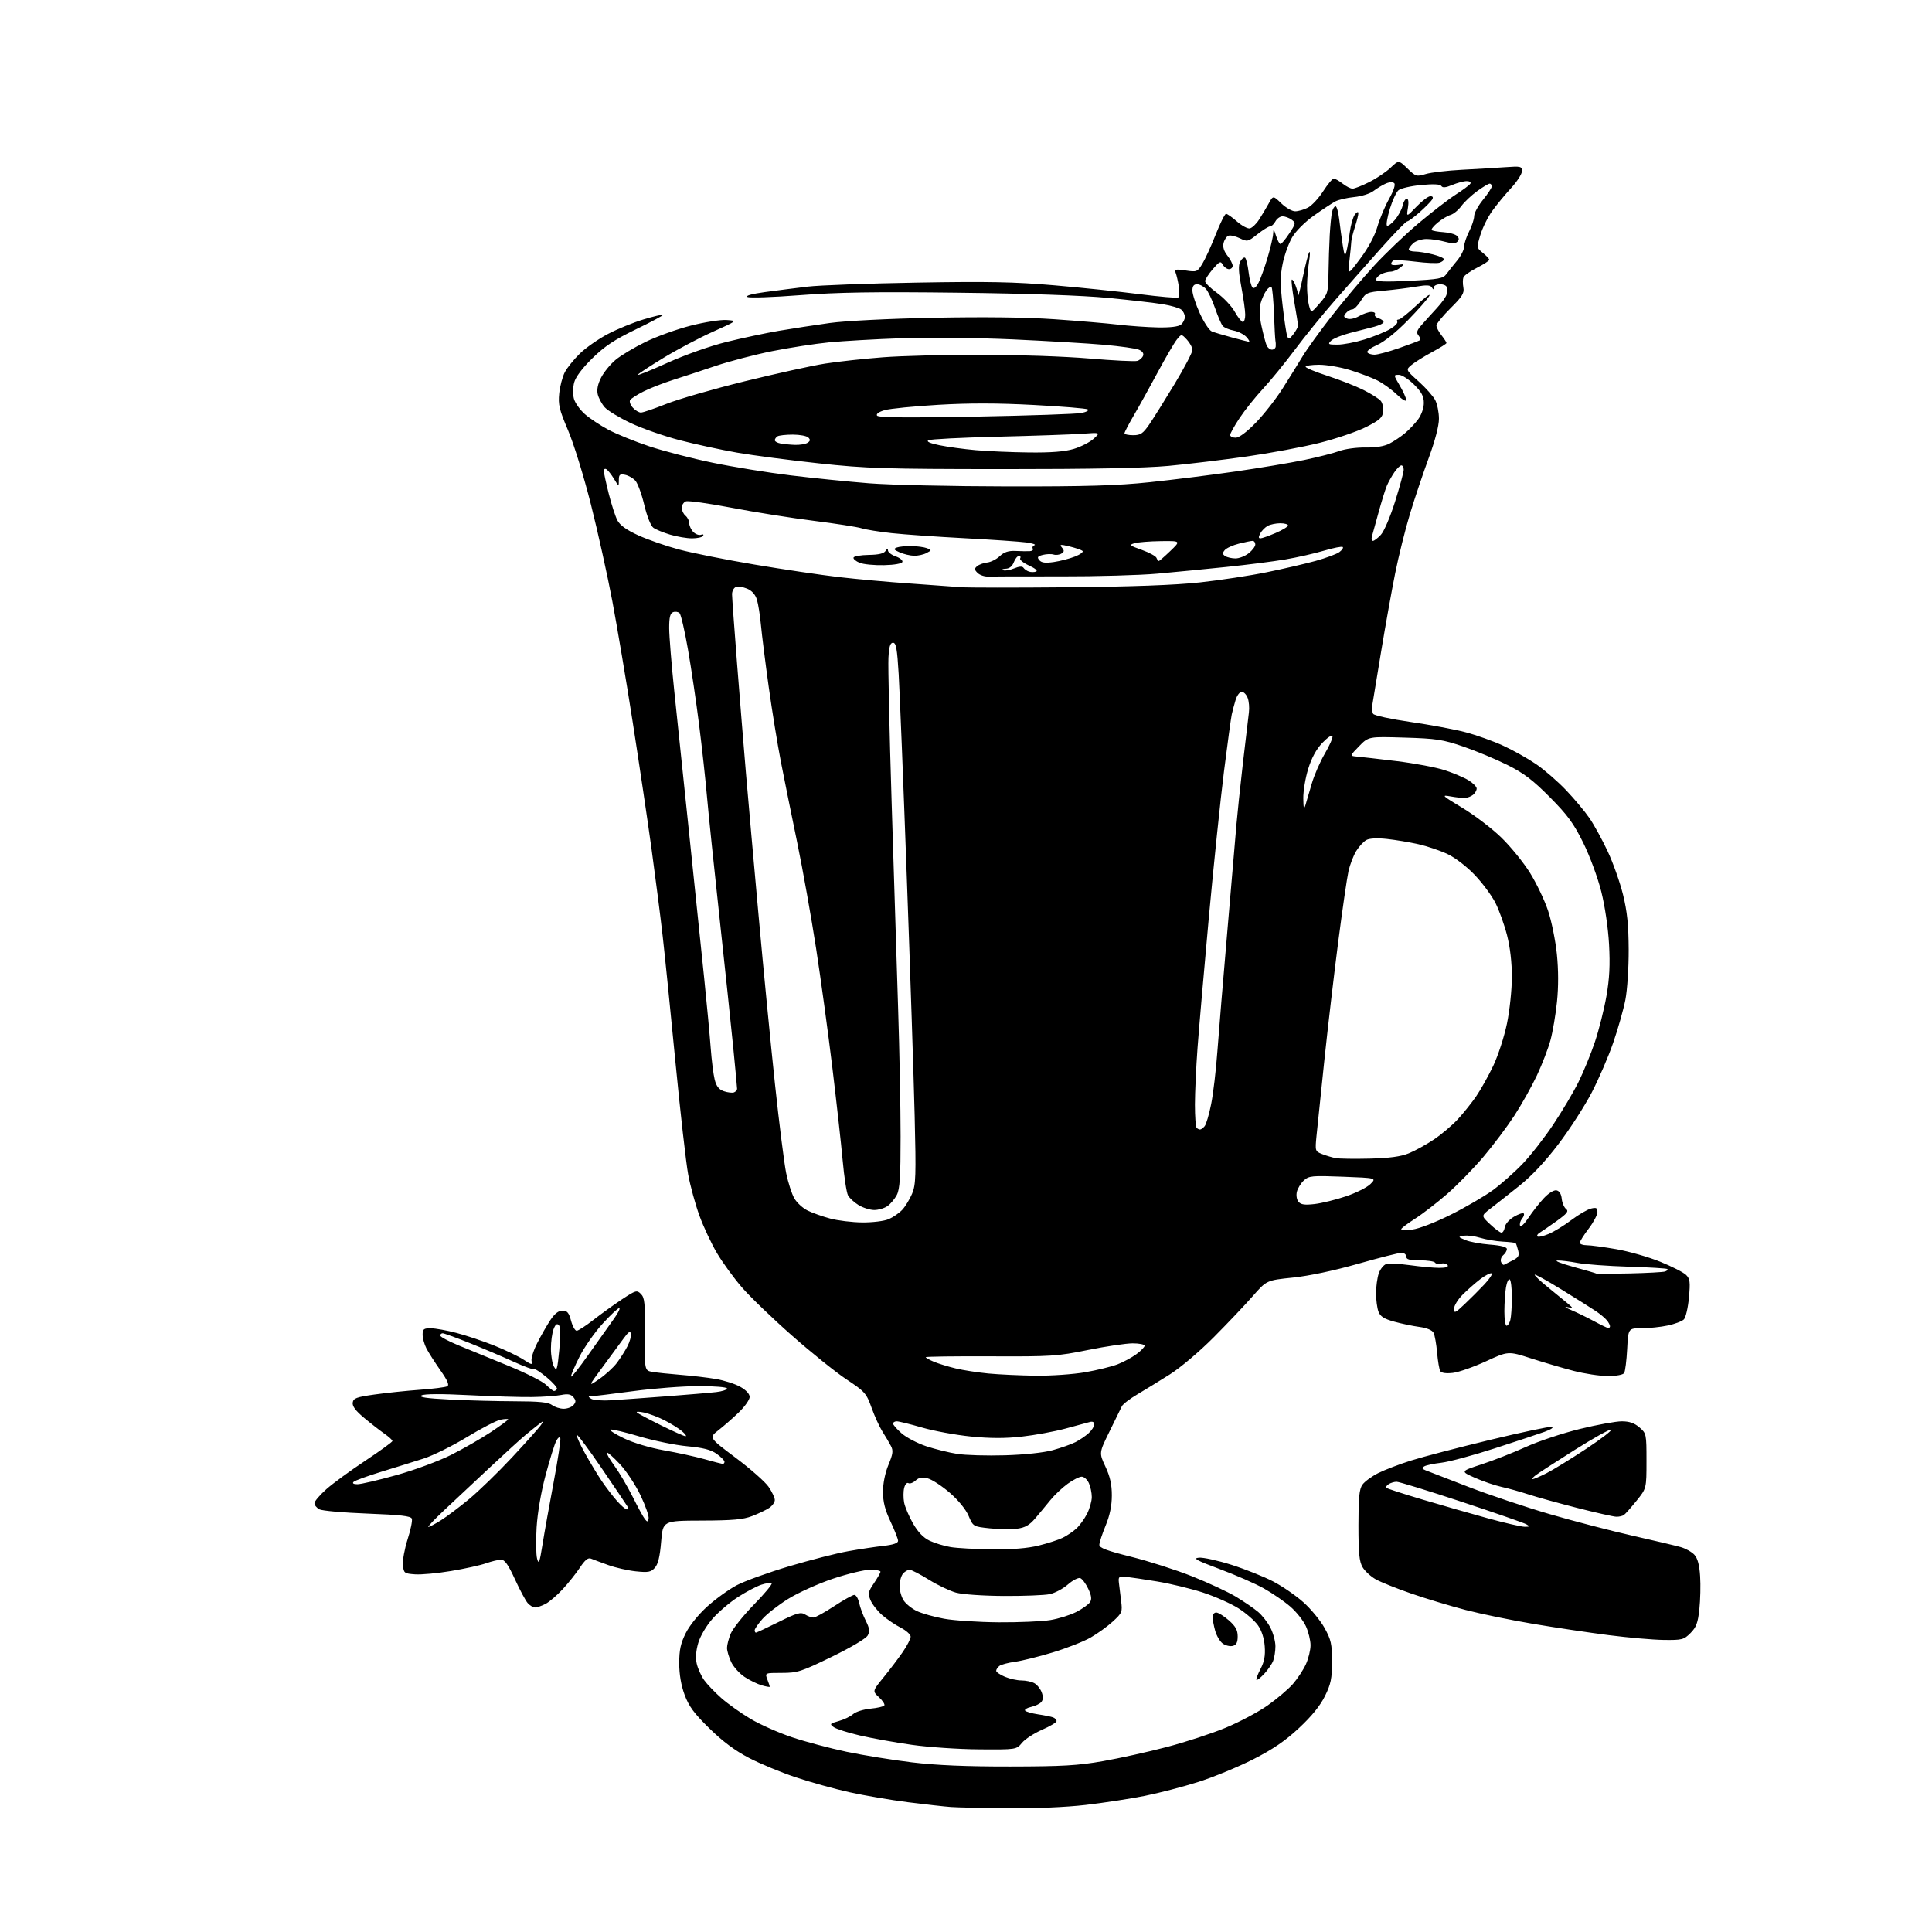<?xml version="1.0" encoding="UTF-8" standalone="no"?>
<svg 
  version="1.1" 
  xmlns="http://www.w3.org/2000/svg" 
  xmlns:xlink="http://www.w3.org/1999/xlink" 
  xmlns:svg="http://www.w3.org/2000/svg"
  xmlns:rdf="http://www.w3.org/1999/02/22-rdf-syntax-ns#"
  xmlns:cc="http://creativecommons.org/ns#"
  xmlns:dc="http://purl.org/dc/elements/1.1/"
  viewBox="0 0 768 768"
  width="768"
  height="768"
>
<style>svg {background-color: white; }</style>"
<path stroke="none" fill="black" fill-rule="evenodd" d="M400.51,718.83C390.60,718.73 380.48,718.50 378.00,718.32C375.52,718.14 367.88,717.29 361.00,716.42C354.12,715.55 343.62,713.75 337.65,712.43C331.68,711.10 322.06,708.43 316.28,706.49C310.49,704.56 302.14,701.10 297.73,698.80C292.20,695.92 287.32,692.28 281.99,687.06C275.89,681.08 273.83,678.29 272.14,673.71C270.74,669.92 270.00,665.60 270.00,661.16C270.00,655.89 270.57,653.25 272.59,649.20C274.09,646.18 277.66,641.76 281.13,638.62C284.40,635.66 289.65,631.87 292.79,630.19C295.93,628.52 305.35,625.11 313.72,622.61C322.09,620.12 332.66,617.41 337.22,616.61C341.77,615.80 348.09,614.85 351.25,614.50C355.07,614.07 357.00,613.41 357.00,612.52C357.00,611.78 355.65,608.33 354.00,604.84C351.81,600.20 351.00,597.03 351.00,593.02C351.00,589.67 351.84,585.50 353.17,582.30C354.97,577.96 355.14,576.66 354.15,574.78C353.50,573.52 351.99,570.97 350.80,569.10C349.61,567.23 347.66,562.95 346.46,559.60C344.40,553.85 343.83,553.20 336.50,548.34C332.23,545.51 322.43,537.63 314.74,530.84C307.04,524.05 298.12,515.45 294.91,511.73C291.70,508.01 287.25,501.91 285.04,498.18C282.82,494.44 279.68,487.75 278.06,483.31C276.44,478.88 274.41,471.48 273.56,466.87C272.71,462.27 270.42,442.07 268.48,422.00C266.54,401.93 264.26,379.43 263.41,372.00C262.57,364.57 260.58,349.05 259.00,337.50C257.41,325.95 254.03,303.23 251.50,287.00C248.97,270.77 245.33,249.18 243.42,239.00C241.50,228.82 237.68,211.53 234.91,200.56C232.13,189.52 228.07,176.36 225.82,171.08C222.31,162.82 221.84,160.86 222.30,156.39C222.59,153.55 223.59,149.77 224.51,147.99C225.43,146.21 228.13,142.86 230.51,140.54C232.90,138.22 237.92,134.72 241.67,132.76C245.43,130.79 251.79,128.19 255.80,126.98C259.82,125.77 263.28,124.95 263.50,125.17C263.72,125.38 258.92,127.96 252.83,130.90C244.22,135.06 240.38,137.61 235.47,142.42C231.46,146.35 228.82,149.87 228.24,152.05C227.74,153.95 227.69,156.85 228.14,158.50C228.58,160.15 230.54,162.90 232.49,164.62C234.43,166.33 238.65,169.13 241.86,170.84C245.07,172.55 252.37,175.51 258.09,177.42C263.82,179.32 275.16,182.26 283.30,183.94C291.44,185.63 305.39,187.89 314.30,188.97C323.21,190.05 337.25,191.47 345.50,192.12C353.75,192.77 378.50,193.33 400.50,193.36C431.67,193.41 444.14,193.04 457.00,191.69C466.07,190.74 481.38,188.83 491.00,187.44C500.62,186.05 512.94,183.99 518.36,182.87C523.78,181.75 530.08,180.15 532.36,179.31C534.64,178.46 539.33,177.83 542.80,177.89C546.87,177.96 550.23,177.42 552.30,176.36C554.06,175.46 556.85,173.59 558.50,172.21C560.15,170.84 562.51,168.34 563.75,166.66C565.05,164.90 566.00,162.17 566.00,160.19C566.00,157.54 565.12,155.88 562.12,152.88C559.98,150.75 557.26,149.00 556.08,149.00C553.92,149.00 553.92,149.01 556.46,153.34C557.86,155.72 559.00,158.29 559.00,159.04C559.00,159.80 557.33,158.80 555.25,156.81C553.19,154.83 549.70,152.32 547.50,151.22C545.30,150.12 540.42,148.27 536.64,147.11C532.87,145.95 527.36,145.00 524.39,145.00C521.43,145.00 519.00,145.36 519.00,145.79C519.00,146.23 522.94,147.86 527.75,149.42C532.56,150.98 539.00,153.51 542.06,155.05C545.12,156.58 548.19,158.52 548.88,159.36C549.58,160.19 550.00,162.14 549.82,163.68C549.55,166.02 548.41,167.04 543.00,169.77C539.42,171.57 531.15,174.39 524.61,176.03C518.06,177.68 505.01,180.12 495.61,181.46C486.20,182.80 472.20,184.48 464.50,185.20C455.06,186.08 433.56,186.49 398.50,186.48C351.48,186.45 344.49,186.23 325.50,184.19C313.95,182.95 299.32,181.03 293.00,179.93C286.68,178.83 276.42,176.60 270.20,174.99C263.99,173.37 255.22,170.31 250.70,168.17C246.19,166.04 241.55,163.21 240.38,161.90C239.22,160.58 237.97,158.26 237.61,156.75C237.18,154.91 237.62,152.70 238.95,150.10C240.05,147.95 242.64,144.77 244.72,143.04C246.80,141.30 252.16,138.09 256.63,135.91C261.10,133.73 269.20,130.82 274.63,129.44C280.06,128.05 286.44,127.05 288.82,127.21C293.14,127.50 293.14,127.50 283.32,131.91C277.92,134.33 269.11,138.99 263.76,142.25C258.40,145.51 253.78,148.54 253.51,148.99C253.23,149.44 258.52,147.31 265.25,144.26C272.41,141.03 282.21,137.56 288.83,135.92C295.06,134.38 304.44,132.39 309.66,131.50C314.89,130.61 323.96,129.22 329.83,128.40C336.07,127.54 353.23,126.68 371.12,126.32C391.01,125.92 407.82,126.12 419.12,126.90C428.68,127.56 440.13,128.53 444.57,129.06C449.01,129.58 456.08,130.08 460.29,130.16C465.20,130.25 468.48,129.85 469.47,129.03C470.31,128.33 471.00,126.97 471.00,126.00C471.00,125.03 470.37,123.72 469.60,123.09C468.84,122.45 465.58,121.49 462.35,120.95C459.13,120.41 449.30,119.28 440.50,118.43C430.36,117.45 408.55,116.69 381.00,116.36C347.44,115.96 333.05,116.18 318.03,117.34C307.32,118.17 297.92,118.49 297.13,118.05C296.23,117.55 298.86,116.82 304.10,116.11C308.72,115.48 316.32,114.51 321.00,113.95C325.68,113.39 345.25,112.67 364.50,112.34C392.70,111.85 403.29,112.06 419.00,113.41C429.73,114.33 445.02,115.92 453.00,116.94C460.98,117.96 467.89,118.56 468.36,118.27C468.83,117.98 468.94,116.04 468.61,113.96C468.28,111.88 467.72,109.42 467.36,108.51C466.80,107.04 467.28,106.92 471.31,107.52C475.74,108.19 475.97,108.09 477.95,104.86C479.08,103.01 481.47,97.79 483.25,93.25C485.04,88.72 486.89,85.01 487.37,85.00C487.85,85.00 489.80,86.37 491.72,88.05C493.63,89.73 495.92,90.97 496.81,90.80C497.70,90.63 499.35,89.08 500.46,87.35C501.58,85.63 503.31,82.75 504.29,80.96C506.08,77.69 506.08,77.69 509.34,80.84C511.13,82.58 513.61,84.00 514.85,84.00C516.09,84.00 518.37,83.34 519.92,82.54C521.47,81.74 524.19,78.82 525.97,76.04C527.75,73.27 529.65,71.00 530.20,71.00C530.74,71.00 532.33,71.90 533.73,73.00C535.13,74.10 536.90,75.00 537.67,75.00C538.44,75.00 541.41,73.83 544.28,72.39C547.15,70.96 550.96,68.40 552.75,66.70C556.00,63.61 556.00,63.61 559.47,66.97C562.79,70.19 563.10,70.29 566.78,69.18C568.89,68.55 575.31,67.79 581.06,67.49C586.80,67.20 594.54,66.74 598.25,66.47C604.55,66.02 605.00,66.12 605.00,68.04C605.00,69.16 603.04,72.20 600.65,74.79C598.25,77.38 594.87,81.49 593.14,83.91C591.40,86.34 589.30,90.62 588.46,93.41C586.95,98.47 586.95,98.51 589.47,100.54C590.86,101.66 592.00,102.89 592.00,103.27C592.00,103.65 589.81,105.08 587.12,106.44C584.44,107.80 582.01,109.52 581.73,110.27C581.44,111.01 581.44,112.82 581.71,114.29C582.14,116.51 581.29,117.88 576.61,122.52C573.53,125.58 571.00,128.68 571.00,129.41C571.00,130.14 571.90,131.87 573.00,133.27C574.10,134.67 575.00,136.06 575.00,136.35C575.00,136.64 572.41,138.28 569.25,139.98C566.09,141.69 562.44,143.96 561.14,145.04C558.78,147.00 558.78,147.00 563.93,151.63C566.77,154.18 569.74,157.53 570.54,159.08C571.34,160.63 572.00,163.95 572.00,166.46C572.00,169.30 570.48,175.13 567.97,181.97C565.75,188.00 562.39,198.01 560.50,204.21C558.62,210.42 555.95,221.12 554.58,228.00C553.20,234.88 550.70,248.82 549.02,259.00C547.34,269.18 545.78,278.65 545.55,280.05C545.32,281.45 545.46,283.13 545.86,283.77C546.26,284.42 552.90,285.87 560.61,286.98C568.32,288.09 578.19,289.93 582.54,291.07C586.88,292.21 593.66,294.63 597.59,296.45C601.53,298.26 607.39,301.55 610.62,303.76C613.85,305.96 619.23,310.63 622.56,314.13C625.89,317.63 630.10,322.67 631.91,325.33C633.72,327.98 636.95,333.89 639.09,338.45C641.23,343.01 643.96,350.74 645.17,355.62C646.83,362.35 647.37,367.64 647.42,377.50C647.45,384.74 646.86,393.60 646.10,397.50C645.34,401.35 643.17,409.00 641.27,414.50C639.38,420.00 635.53,428.91 632.73,434.30C629.92,439.69 624.00,448.88 619.56,454.72C614.27,461.71 608.89,467.44 603.89,471.43C599.71,474.77 594.59,478.80 592.52,480.39C588.75,483.29 588.75,483.29 592.31,486.64C594.27,488.49 596.32,490.00 596.86,490.00C597.41,490.00 598.00,489.01 598.18,487.80C598.36,486.58 599.96,484.75 601.80,483.68C603.61,482.62 605.36,482.03 605.69,482.36C606.02,482.68 605.73,483.62 605.05,484.44C604.37,485.26 604.00,486.51 604.24,487.21C604.48,487.94 605.93,486.59 607.58,484.10C609.19,481.68 611.95,478.16 613.73,476.27C615.60,474.28 617.70,472.99 618.73,473.18C619.86,473.40 620.61,474.60 620.81,476.51C620.98,478.15 621.76,479.99 622.54,480.59C623.68,481.48 622.95,482.40 618.73,485.42C615.85,487.48 612.84,489.55 612.03,490.03C611.22,490.50 610.83,491.17 611.17,491.50C611.51,491.84 613.50,491.40 615.60,490.52C617.69,489.65 621.75,487.17 624.60,485.01C627.46,482.85 630.97,480.80 632.40,480.44C634.56,479.89 635.00,480.13 635.00,481.81C635.00,482.93 633.42,485.91 631.50,488.43C629.58,490.95 628.00,493.46 628.00,494.01C628.00,494.55 629.24,495.00 630.75,495.00C632.26,495.00 637.55,495.71 642.50,496.57C647.45,497.43 655.31,499.68 659.98,501.57C664.64,503.46 669.26,505.82 670.25,506.81C671.80,508.35 671.95,509.64 671.37,515.88C671.00,519.88 670.10,523.76 669.36,524.49C668.63,525.23 665.75,526.32 662.97,526.91C660.18,527.51 655.51,528.00 652.58,528.00C647.25,528.00 647.25,528.00 646.82,536.29C646.58,540.85 646.04,545.12 645.63,545.79C645.18,546.51 642.56,547.00 639.13,547.00C635.97,547.00 629.81,546.07 625.46,544.93C621.10,543.79 613.49,541.55 608.54,539.96C599.54,537.06 599.54,537.06 590.63,541.17C585.72,543.43 579.81,545.49 577.49,545.75C574.84,546.05 572.99,545.79 572.53,545.05C572.13,544.40 571.56,541.08 571.27,537.68C570.97,534.28 570.34,530.74 569.86,529.81C569.32,528.76 567.21,527.88 564.25,527.48C561.64,527.13 557.12,526.19 554.21,525.38C550.18,524.27 548.69,523.32 547.96,521.40C547.43,520.01 547.00,516.72 547.00,514.08C547.00,511.45 547.49,507.90 548.08,506.19C548.68,504.48 550.02,502.81 551.05,502.48C552.09,502.15 556.36,502.36 560.54,502.94C564.72,503.52 569.94,504.00 572.13,504.00C574.75,504.00 575.89,503.63 575.45,502.91C575.08,502.31 573.93,502.05 572.89,502.32C571.85,502.59 570.75,502.40 570.44,501.91C570.13,501.41 567.43,501.00 564.44,501.00C560.27,501.00 559.00,500.65 559.00,499.50C559.00,498.68 558.16,498.00 557.13,498.00C556.11,498.00 548.33,499.97 539.85,502.38C530.37,505.08 520.41,507.19 513.97,507.86C503.50,508.94 503.50,508.94 498.00,515.22C494.98,518.68 488.00,526.03 482.50,531.56C476.83,537.27 469.25,543.68 465.00,546.37C460.88,548.97 455.06,552.54 452.08,554.30C449.11,556.06 446.35,558.17 445.96,559.00C445.57,559.83 443.36,564.33 441.06,569.01C436.87,577.53 436.87,577.53 439.43,583.01C441.28,587.00 441.98,590.14 441.97,594.50C441.96,598.57 441.16,602.43 439.48,606.50C438.12,609.80 437.01,613.22 437.00,614.10C437.00,615.31 440.04,616.45 449.64,618.84C456.59,620.57 467.50,624.07 473.89,626.61C480.27,629.15 488.10,632.79 491.28,634.70C494.46,636.62 498.42,639.33 500.08,640.72C501.73,642.11 503.97,644.98 505.04,647.09C506.12,649.19 507.00,652.48 507.00,654.40C507.00,656.31 506.60,658.91 506.11,660.18C505.62,661.46 504.02,663.79 502.56,665.36C501.09,666.93 499.70,668.03 499.46,667.79C499.22,667.56 499.95,665.59 501.08,663.43C502.59,660.53 503.03,658.16 502.75,654.41C502.50,651.17 501.52,648.13 500.04,646.06C498.76,644.26 495.31,641.25 492.36,639.37C489.42,637.49 483.07,634.66 478.25,633.08C473.44,631.51 465.23,629.52 460.00,628.66C454.77,627.80 449.15,626.97 447.50,626.80C444.83,626.53 444.53,626.78 444.76,629.00C444.91,630.38 445.30,633.64 445.64,636.25C446.23,640.80 446.09,641.14 442.38,644.56C440.24,646.52 436.25,649.40 433.50,650.97C430.75,652.54 424.00,655.19 418.50,656.86C413.00,658.53 406.25,660.20 403.50,660.58C400.75,660.95 397.94,661.70 397.25,662.25C396.56,662.80 396.00,663.66 396.00,664.17C396.00,664.68 397.56,665.75 399.47,666.55C401.38,667.35 404.33,668.00 406.03,668.00C407.74,668.00 410.02,668.48 411.11,669.06C412.20,669.64 413.53,671.27 414.07,672.68C414.73,674.42 414.69,675.66 413.95,676.56C413.35,677.28 411.54,678.16 409.92,678.52C408.31,678.87 407.21,679.52 407.48,679.97C407.75,680.41 410.06,681.08 412.62,681.47C415.17,681.85 417.87,682.40 418.63,682.69C419.38,682.98 420.00,683.64 420.00,684.16C420.00,684.68 417.41,686.23 414.25,687.60C411.09,688.98 407.49,691.31 406.26,692.80C404.02,695.50 404.02,695.50 389.26,695.40C381.14,695.35 369.10,694.54 362.50,693.60C355.90,692.67 346.61,691.00 341.86,689.89C337.11,688.79 332.40,687.29 331.40,686.55C329.72,685.32 329.89,685.13 333.40,684.15C335.51,683.57 338.08,682.33 339.11,681.40C340.14,680.47 343.24,679.49 346.01,679.22C348.78,678.96 351.27,678.38 351.54,677.93C351.82,677.49 350.86,676.02 349.41,674.68C346.78,672.24 346.78,672.24 351.25,666.75C353.71,663.73 357.14,659.21 358.86,656.70C360.59,654.19 362.00,651.44 362.00,650.59C362.00,649.74 360.21,648.13 358.03,647.01C355.84,645.90 352.52,643.64 350.65,642.00C348.78,640.35 346.70,637.69 346.03,636.08C344.96,633.48 345.11,632.74 347.41,629.35C348.83,627.25 350.00,625.19 350.00,624.77C350.00,624.35 348.14,624.00 345.88,624.00C343.61,624.00 336.97,625.60 331.13,627.55C325.28,629.51 317.28,633.12 313.34,635.57C309.40,638.02 304.79,641.61 303.09,643.55C301.39,645.49 300.00,647.50 300.00,648.03C300.00,648.57 300.22,649.00 300.49,649.00C300.75,649.00 304.81,647.10 309.50,644.77C316.80,641.15 318.32,640.72 320.00,641.77C321.09,642.45 322.59,643.00 323.34,643.00C324.09,643.00 327.79,640.98 331.55,638.50C335.32,636.02 338.95,634.00 339.62,634.00C340.29,634.00 341.16,635.46 341.54,637.25C341.93,639.04 343.10,642.19 344.15,644.26C345.65,647.24 345.82,648.46 344.94,650.10C344.30,651.31 338.33,654.86 330.67,658.59C318.47,664.53 317.01,665.00 310.77,665.00C304.05,665.00 304.05,665.00 305.02,667.57C305.56,668.98 306.00,670.29 306.00,670.50C306.00,670.70 304.57,670.45 302.83,669.95C301.09,669.45 298.01,667.95 295.99,666.61C293.97,665.27 291.57,662.61 290.66,660.69C289.75,658.77 289.00,656.24 289.00,655.07C289.00,653.89 289.67,651.33 290.49,649.36C291.32,647.39 295.44,642.23 299.66,637.89C303.89,633.56 307.07,629.74 306.74,629.40C306.41,629.07 304.56,629.32 302.64,629.95C300.72,630.59 296.52,632.80 293.31,634.88C290.11,636.95 285.57,640.81 283.24,643.47C280.80,646.24 278.39,650.32 277.58,653.05C276.65,656.17 276.44,659.02 276.96,661.33C277.40,663.26 278.72,666.20 279.90,667.86C281.08,669.51 284.17,672.74 286.77,675.03C289.37,677.33 294.59,681.04 298.38,683.29C302.16,685.54 309.58,688.83 314.88,690.60C320.17,692.37 329.90,694.96 336.50,696.35C343.10,697.74 354.80,699.63 362.50,700.56C372.24,701.73 384.11,702.23 401.50,702.21C422.36,702.18 428.49,701.83 438.50,700.07C445.10,698.91 456.54,696.38 463.91,694.44C471.29,692.50 481.78,689.07 487.21,686.81C492.65,684.56 500.13,680.58 503.84,677.98C507.55,675.37 512.08,671.53 513.92,669.44C515.76,667.34 518.09,663.80 519.11,661.57C520.13,659.33 520.96,655.92 520.96,654.00C520.96,652.08 520.13,648.67 519.11,646.44C518.10,644.21 515.30,640.69 512.89,638.62C510.47,636.54 505.75,633.30 502.38,631.41C499.01,629.52 491.14,626.07 484.88,623.74C475.62,620.29 474.07,619.44 476.58,619.20C478.27,619.03 484.12,620.32 489.58,622.05C495.04,623.79 502.47,626.76 506.10,628.65C509.73,630.54 515.15,634.27 518.13,636.93C521.11,639.59 524.89,644.18 526.53,647.13C529.13,651.83 529.50,653.50 529.50,660.50C529.50,667.24 529.06,669.40 526.70,674.19C524.83,678.01 521.44,682.20 516.43,686.87C510.95,691.99 506.10,695.31 498.23,699.32C492.33,702.32 482.55,706.36 476.50,708.30C470.45,710.23 460.77,712.75 455.00,713.90C449.23,715.05 438.65,716.67 431.51,717.50C423.72,718.40 411.29,718.93 400.51,718.83zM490.06,654.27C489.00,654.55 487.22,654.14 486.10,653.36C484.99,652.58 483.61,650.27 483.04,648.22C482.48,646.17 482.01,643.71 482.01,642.75C482.00,641.79 482.66,641.00 483.47,641.00C484.27,641.00 486.52,642.40 488.47,644.10C491.16,646.47 492.00,647.98 492.00,650.49C492.00,652.89 491.48,653.90 490.06,654.27zM661.33,651.90C657.02,651.84 647.18,650.98 639.45,649.99C631.72,649.00 618.25,646.99 609.51,645.52C600.77,644.05 588.63,641.55 582.54,639.97C576.44,638.38 566.73,635.45 560.97,633.45C555.21,631.46 548.88,628.92 546.91,627.82C544.94,626.71 542.57,624.55 541.66,623.00C540.33,620.75 540.00,617.45 540.00,606.32C540.00,595.33 540.33,591.98 541.57,590.20C542.43,588.97 545.25,586.90 547.82,585.60C550.39,584.30 556.29,582.04 560.93,580.58C565.56,579.12 579.65,575.44 592.24,572.40C604.83,569.36 615.89,567.02 616.81,567.20C617.79,567.39 616.61,568.22 614.00,569.16C611.52,570.06 602.52,573.04 594.00,575.80C585.48,578.56 576.02,581.10 572.99,581.45C569.96,581.80 566.89,582.45 566.16,582.90C565.13,583.54 565.24,583.88 566.67,584.46C567.67,584.86 575.35,587.83 583.71,591.05C592.08,594.28 606.71,599.18 616.21,601.94C625.72,604.71 640.48,608.54 649.00,610.47C657.52,612.39 666.12,614.43 668.10,614.99C670.08,615.55 672.54,616.93 673.56,618.06C674.83,619.47 675.54,622.12 675.82,626.56C676.05,630.10 675.91,636.00 675.52,639.68C674.93,645.13 674.29,646.87 671.98,649.18C669.34,651.82 668.65,651.99 661.33,651.90zM397.00,644.89C404.98,644.94 414.19,644.55 417.48,644.01C420.78,643.47 425.45,642.01 427.88,640.76C430.30,639.51 432.75,637.76 433.31,636.86C434.06,635.68 433.86,634.23 432.59,631.56C431.63,629.53 430.21,627.63 429.43,627.33C428.65,627.03 426.44,628.16 424.52,629.84C422.61,631.53 419.35,633.26 417.27,633.70C415.20,634.14 406.98,634.46 399.00,634.42C390.76,634.37 382.56,633.80 380.00,633.09C377.52,632.40 372.66,630.08 369.19,627.92C365.72,625.76 362.29,624.00 361.56,624.00C360.84,624.00 359.65,624.72 358.92,625.59C358.20,626.47 357.60,628.66 357.60,630.46C357.60,632.27 358.33,634.86 359.23,636.22C360.12,637.58 362.49,639.48 364.49,640.43C366.49,641.38 371.36,642.75 375.31,643.47C379.27,644.19 389.02,644.83 397.00,644.89zM212.70,639.00C211.94,639.00 210.62,638.21 209.77,637.25C208.92,636.29 206.63,632.01 204.68,627.75C202.03,621.97 200.64,620.00 199.19,620.00C198.12,620.00 195.44,620.64 193.22,621.42C191.00,622.21 184.76,623.59 179.34,624.49C173.92,625.40 167.47,626.00 164.99,625.82C160.69,625.51 160.49,625.36 160.17,622.09C160.00,620.22 160.84,615.62 162.04,611.87C163.25,608.12 164.00,604.44 163.71,603.69C163.31,602.64 159.15,602.17 146.05,601.67C136.63,601.32 128.04,600.56 126.96,599.98C125.88,599.40 125.00,598.31 125.00,597.55C125.00,596.79 127.14,594.28 129.75,591.96C132.36,589.65 139.34,584.55 145.25,580.63C151.16,576.71 156.00,573.20 156.00,572.82C156.00,572.44 154.54,571.11 152.75,569.87C150.96,568.62 147.34,565.80 144.71,563.60C141.39,560.84 140.00,558.99 140.21,557.57C140.46,555.82 141.67,555.36 148.79,554.36C153.35,553.71 161.45,552.86 166.79,552.47C172.13,552.08 177.07,551.46 177.77,551.08C178.70,550.58 177.94,548.82 175.03,544.67C172.83,541.52 170.34,537.63 169.51,536.02C168.68,534.41 168.00,531.95 168.00,530.55C168.00,528.34 168.43,528.00 171.25,528.02C173.04,528.03 177.65,528.86 181.50,529.87C185.35,530.88 192.10,533.14 196.50,534.90C200.90,536.67 206.14,539.18 208.14,540.50C211.33,542.59 211.72,542.66 211.31,541.07C211.05,540.08 212.05,536.86 213.54,533.93C215.02,531.00 217.37,526.89 218.75,524.80C220.47,522.21 222.01,521.00 223.59,521.00C225.46,521.00 226.13,521.79 227.00,525.00C227.59,527.20 228.59,529.00 229.23,529.00C229.86,529.00 232.88,527.04 235.94,524.65C239.00,522.26 244.11,518.59 247.29,516.48C252.77,512.87 253.18,512.75 254.79,514.38C256.26,515.85 256.48,518.14 256.36,530.46C256.22,544.82 256.22,544.82 259.36,545.35C261.09,545.65 266.10,546.17 270.50,546.52C274.90,546.86 281.20,547.60 284.50,548.16C287.80,548.71 292.19,550.11 294.25,551.27C296.58,552.57 298.00,554.11 298.00,555.32C298.00,556.39 296.09,559.12 293.75,561.38C291.41,563.65 287.76,566.85 285.64,568.50C281.78,571.50 281.78,571.50 292.38,579.44C298.22,583.81 304.12,589.01 305.50,590.99C306.87,592.98 308.00,595.36 308.00,596.28C308.00,597.20 306.98,598.62 305.73,599.44C304.49,600.26 301.45,601.71 298.98,602.66C295.44,604.03 291.24,604.41 279.00,604.45C263.50,604.50 263.50,604.50 262.81,612.86C262.32,618.78 261.59,621.80 260.31,623.22C258.76,624.94 257.69,625.14 252.78,624.63C249.63,624.30 244.68,623.18 241.78,622.13C238.87,621.09 235.79,619.93 234.91,619.57C233.78,619.10 232.53,620.11 230.56,623.09C229.04,625.39 225.95,629.27 223.70,631.71C221.45,634.15 218.37,636.79 216.85,637.58C215.34,638.36 213.47,639.00 212.70,639.00zM215.65,614.00C216.39,609.33 218.39,598.17 220.08,589.22C221.76,580.27 222.96,572.39 222.74,571.72C222.50,571.00 221.85,571.42 221.13,572.75C220.47,573.99 218.57,580.06 216.92,586.25C215.09,593.05 213.67,601.31 213.31,607.13C212.99,612.43 213.08,618.05 213.51,619.63C214.17,622.05 214.50,621.16 215.65,614.00zM394.44,615.88C402.46,615.96 408.52,615.47 412.94,614.37C416.55,613.48 420.85,612.08 422.50,611.26C424.15,610.44 426.56,608.81 427.85,607.63C429.14,606.46 431.05,603.83 432.10,601.79C433.14,599.75 434.00,596.73 434.00,595.09C434.00,593.44 433.48,590.95 432.84,589.55C432.20,588.15 430.92,587.00 429.99,587.00C429.06,587.00 426.55,588.27 424.40,589.83C422.26,591.38 419.15,594.32 417.50,596.36C415.85,598.40 413.15,601.65 411.50,603.59C409.22,606.27 407.49,607.26 404.31,607.68C402.01,607.99 397.14,607.93 393.49,607.54C386.85,606.83 386.85,606.83 385.02,602.55C383.92,599.98 380.95,596.34 377.54,593.39C374.43,590.70 370.51,588.14 368.83,587.69C366.55,587.09 365.32,587.30 363.95,588.54C362.95,589.45 361.66,589.91 361.09,589.56C360.52,589.21 359.77,590.06 359.42,591.47C359.07,592.87 359.06,595.47 359.40,597.26C359.74,599.04 361.34,602.80 362.95,605.61C364.93,609.06 367.07,611.28 369.55,612.46C371.57,613.41 375.31,614.55 377.86,614.98C380.41,615.41 387.87,615.82 394.44,615.88zM170.27,606.98C170.69,606.99 172.94,605.81 175.27,604.34C177.60,602.88 182.65,599.08 186.50,595.89C190.35,592.70 198.00,585.27 203.50,579.38C209.00,573.49 214.15,567.73 214.95,566.58C216.33,564.61 216.31,564.57 214.45,565.98C213.38,566.79 210.93,568.75 209.00,570.34C207.07,571.93 200.63,577.80 194.68,583.37C188.73,588.94 180.63,596.53 176.68,600.23C172.73,603.94 169.85,606.97 170.27,606.98zM606.00,606.90C608.16,606.93 608.26,606.80 606.76,605.93C605.81,605.37 594.19,601.34 580.94,596.96C567.69,592.58 556.09,589.01 555.17,589.02C554.25,589.02 552.84,589.45 552.03,589.96C551.22,590.47 550.80,591.14 551.11,591.44C551.41,591.74 557.92,593.85 565.58,596.13C573.23,598.40 584.90,601.75 591.50,603.56C598.10,605.37 604.62,606.88 606.00,606.90zM257.83,603.60C258.02,602.66 256.58,598.55 254.64,594.46C252.70,590.38 249.00,584.77 246.41,582.00C243.82,579.24 241.49,577.18 241.23,577.44C240.97,577.70 242.34,580.06 244.26,582.70C246.18,585.34 249.44,590.88 251.50,595.00C253.55,599.12 255.74,603.13 256.37,603.91C257.32,605.09 257.55,605.04 257.83,603.60zM642.50,602.92C641.40,602.90 634.42,601.32 627.00,599.43C619.58,597.53 610.80,595.10 607.50,594.02C604.20,592.94 599.38,591.60 596.79,591.04C594.20,590.47 589.47,588.85 586.29,587.44C580.50,584.86 580.50,584.86 589.00,582.08C593.67,580.55 601.58,577.45 606.56,575.18C611.55,572.92 621.21,569.70 628.04,568.03C634.86,566.36 642.35,565.00 644.67,565.00C647.69,565.00 649.69,565.69 651.69,567.41C654.45,569.78 654.50,570.02 654.50,580.75C654.50,591.68 654.50,591.68 650.53,596.59C648.35,599.29 646.10,601.83 645.53,602.23C644.97,602.64 643.60,602.95 642.50,602.92zM249.16,600.00C249.69,600.00 249.78,599.44 249.37,598.75C248.95,598.06 244.38,591.29 239.20,583.69C234.02,576.10 229.55,570.11 229.28,570.39C229.00,570.67 230.47,573.96 232.54,577.70C234.62,581.44 237.65,586.45 239.27,588.84C240.89,591.23 243.57,594.72 245.21,596.59C246.86,598.47 248.64,600.00 249.16,600.00zM142.10,590.00C143.48,590.00 150.43,588.38 157.54,586.39C164.73,584.39 174.41,580.80 179.35,578.33C184.23,575.87 191.32,571.81 195.11,569.29C198.90,566.77 202.00,564.49 202.00,564.23C202.00,563.97 200.64,564.02 198.98,564.35C197.32,564.69 191.29,567.81 185.59,571.29C179.88,574.77 172.13,578.60 168.36,579.81C164.59,581.02 157.00,583.39 151.50,585.07C146.00,586.76 141.07,588.55 140.55,589.07C139.96,589.65 140.54,590.00 142.10,590.00zM609.28,587.96C609.71,587.98 612.19,586.92 614.78,585.61C617.38,584.29 624.45,579.94 630.50,575.95C636.55,571.95 641.01,568.52 640.41,568.31C639.81,568.11 633.29,571.75 625.91,576.40C618.54,581.05 611.60,585.55 610.50,586.39C609.40,587.22 608.85,587.93 609.28,587.96zM287.25,581.92C287.66,581.96 288.00,581.58 288.00,581.07C288.00,580.56 286.60,579.14 284.89,577.92C282.58,576.28 279.54,575.50 273.14,574.90C268.39,574.46 259.83,572.70 254.13,571.00C248.43,569.30 243.27,568.08 242.66,568.28C242.05,568.48 244.46,570.05 248.02,571.76C251.84,573.59 258.40,575.55 264.00,576.54C269.23,577.46 276.43,579.03 280.00,580.03C283.57,581.03 286.84,581.88 287.25,581.92zM399.50,578.50C407.28,578.27 414.90,577.45 418.47,576.47C421.76,575.56 425.81,574.13 427.47,573.29C429.14,572.45 431.51,570.84 432.75,569.71C433.99,568.58 435.00,567.00 435.00,566.21C435.00,565.31 434.34,564.96 433.25,565.26C432.29,565.54 427.90,566.72 423.50,567.90C419.10,569.08 411.30,570.51 406.17,571.08C399.58,571.82 393.64,571.81 385.94,571.04C379.95,570.44 371.21,568.84 366.51,567.47C361.81,566.11 357.30,565.00 356.48,565.00C355.67,565.00 355.00,565.40 355.00,565.90C355.00,566.39 356.53,568.14 358.41,569.78C360.28,571.43 364.68,573.73 368.19,574.90C371.69,576.06 377.25,577.44 380.53,577.95C383.81,578.47 392.35,578.71 399.50,578.50zM272.50,570.93C273.05,570.93 272.38,570.00 271.01,568.86C269.64,567.72 266.49,565.77 264.01,564.52C261.53,563.27 257.93,561.91 256.00,561.51C254.07,561.10 252.80,561.08 253.17,561.47C253.54,561.86 257.82,564.15 262.67,566.55C267.53,568.95 271.95,570.92 272.50,570.93zM224.07,560.00C225.55,560.00 227.32,559.33 228.00,558.50C229.00,557.30 228.98,556.68 227.93,555.41C226.94,554.22 225.72,554.00 223.06,554.53C221.10,554.92 215.90,555.29 211.50,555.35C207.10,555.42 195.81,555.08 186.41,554.60C175.42,554.03 168.70,554.07 167.57,554.70C166.31,555.40 169.46,555.87 178.66,556.34C185.72,556.70 197.35,557.01 204.50,557.03C214.34,557.05 217.97,557.42 219.44,558.53C220.51,559.34 222.59,560.00 224.07,560.00zM243.00,556.64C246.57,556.41 256.48,555.70 265.00,555.05C273.52,554.40 282.41,553.65 284.75,553.37C287.09,553.10 289.00,552.46 289.00,551.94C289.00,551.41 284.10,551.00 277.75,551.01C271.56,551.01 259.81,551.91 251.64,553.01C243.47,554.10 236.04,555.01 235.14,555.02C233.71,555.03 233.69,555.16 235.00,556.04C235.82,556.60 239.43,556.87 243.00,556.64zM220.19,552.94C220.57,552.97 221.11,552.63 221.39,552.17C221.68,551.72 219.87,549.65 217.39,547.57C214.90,545.49 212.64,544.02 212.36,544.31C212.08,544.59 208.40,543.24 204.17,541.31C199.95,539.38 192.10,536.05 186.73,533.90C181.36,531.76 176.52,530.00 175.98,530.00C175.44,530.00 175.00,530.41 175.00,530.91C175.00,531.41 178.26,533.16 182.25,534.80C186.24,536.45 195.15,540.10 202.05,542.92C208.95,545.74 215.70,549.14 217.05,550.47C218.40,551.79 219.81,552.91 220.19,552.94zM238.20,548.20C240.65,546.52 243.79,543.65 245.18,541.82C246.57,539.99 248.47,537.01 249.41,535.18C250.35,533.36 250.98,531.11 250.80,530.19C250.55,528.92 249.85,529.37 247.93,532.01C246.53,533.93 242.77,539.05 239.57,543.38C233.75,551.27 233.75,551.27 238.20,548.20zM233.98,538.41C237.83,532.96 242.35,526.59 244.04,524.25C245.73,521.91 246.67,520.00 246.14,520.00C245.60,520.00 242.61,522.81 239.49,526.25C236.36,529.69 232.28,535.53 230.40,539.23C228.53,542.92 227.00,546.48 227.00,547.14C227.00,547.79 230.14,543.87 233.98,538.41zM411.62,546.86C417.73,546.94 426.62,546.32 431.36,545.50C436.10,544.67 441.89,543.25 444.24,542.35C446.58,541.44 449.96,539.62 451.75,538.30C453.54,536.98 455.00,535.47 455.00,534.95C455.00,534.43 452.86,534.00 450.25,534.00C447.64,534.01 439.65,535.19 432.50,536.64C420.32,539.12 417.88,539.27 393.75,539.16C379.59,539.10 368.00,539.25 368.00,539.51C368.00,539.76 369.46,540.58 371.25,541.33C373.04,542.07 376.92,543.26 379.88,543.97C382.83,544.68 388.68,545.59 392.88,545.99C397.07,546.39 405.50,546.78 411.62,546.86zM222.32,536.64C222.90,530.65 222.84,527.44 222.13,526.73C221.39,525.99 220.76,526.49 220.04,528.40C219.47,529.90 219.00,533.38 219.00,536.13C219.00,538.88 219.55,542.11 220.23,543.32C221.31,545.23 221.57,544.40 222.32,536.64zM639.25,527.91C639.66,527.96 640.00,527.64 640.00,527.19C640.00,526.75 639.44,525.69 638.75,524.85C638.06,524.00 636.15,522.40 634.50,521.28C632.85,520.16 626.66,516.27 620.75,512.62C614.84,508.97 610.02,506.33 610.05,506.74C610.08,507.16 612.44,509.39 615.30,511.69C618.16,514.00 621.62,516.83 623.00,517.99C625.50,520.11 625.50,520.11 623.00,519.58C621.62,519.29 622.30,519.81 624.50,520.74C626.70,521.67 630.75,523.64 633.50,525.12C636.25,526.61 638.84,527.87 639.25,527.91zM598.88,527.00C599.37,527.00 600.04,525.99 600.37,524.75C600.70,523.51 600.98,519.49 600.99,515.81C600.99,512.13 600.61,508.88 600.13,508.58C599.65,508.28 598.98,509.72 598.64,511.77C598.30,513.82 598.02,518.09 598.01,521.25C598.00,524.41 598.40,527.00 598.88,527.00zM582.18,518.45C584.48,516.28 588.06,512.70 590.12,510.50C592.18,508.30 593.44,506.35 592.90,506.16C592.37,505.97 590.34,507.03 588.39,508.51C586.45,510.00 583.31,512.76 581.43,514.64C579.54,516.52 578.00,519.04 578.00,520.24C578.00,522.18 578.44,521.99 582.18,518.45zM647.66,506.21C654.72,506.05 661.13,505.70 661.89,505.44C662.66,505.17 663.07,504.73 662.80,504.47C662.53,504.20 655.61,503.78 647.41,503.53C639.21,503.28 630.08,502.61 627.11,502.04C624.15,501.47 620.55,501.03 619.11,501.07C617.68,501.11 620.52,502.25 625.44,503.60C630.36,504.95 634.48,506.15 634.61,506.28C634.73,506.40 640.60,506.37 647.66,506.21zM597.87,502.76C598.22,502.58 599.77,501.80 601.31,501.03C603.64,499.86 604.01,499.18 603.48,497.06C603.13,495.66 602.68,494.35 602.49,494.16C602.30,493.97 599.98,493.70 597.32,493.56C594.67,493.42 590.68,492.74 588.46,492.06C586.23,491.37 583.31,491.00 581.96,491.22C579.51,491.64 579.52,491.65 582.50,492.93C584.15,493.65 588.54,494.46 592.25,494.75C596.68,495.09 599.00,495.70 599.00,496.51C599.00,497.20 598.35,498.29 597.56,498.95C596.77,499.61 596.37,500.81 596.68,501.62C596.99,502.42 597.53,502.94 597.87,502.76zM561.44,488.76C563.98,488.47 570.49,485.96 576.66,482.88C582.59,479.92 590.16,475.51 593.47,473.08C596.79,470.64 602.11,465.93 605.29,462.60C608.48,459.27 613.95,452.26 617.44,447.02C620.94,441.78 625.43,434.22 627.43,430.21C629.43,426.20 632.38,418.99 634.00,414.17C635.61,409.36 637.67,401.16 638.58,395.96C639.80,388.98 640.07,383.58 639.62,375.39C639.26,368.87 637.98,360.20 636.52,354.39C635.15,348.92 631.96,340.28 629.38,335.06C625.55,327.30 623.18,324.05 616.11,316.92C609.33,310.08 605.74,307.35 599.20,304.08C594.64,301.80 586.76,298.51 581.70,296.78C573.48,293.97 570.98,293.59 558.26,293.21C544.02,292.78 544.02,292.78 540.26,296.64C536.50,300.50 536.50,300.50 539.50,300.76C541.15,300.91 548.25,301.72 555.27,302.57C562.30,303.43 570.85,305.04 574.27,306.15C577.70,307.27 581.96,309.08 583.75,310.17C585.54,311.27 587.00,312.75 587.00,313.46C587.00,314.17 586.36,315.29 585.58,315.93C584.80,316.58 583.34,317.15 582.33,317.20C581.32,317.25 578.70,316.96 576.50,316.56C572.85,315.90 573.28,316.30 581.27,321.11C586.09,324.00 593.08,329.33 596.79,332.94C600.51,336.55 605.65,342.88 608.21,347.00C610.77,351.12 614.00,357.88 615.37,362.00C616.75,366.12 618.33,373.90 618.88,379.27C619.52,385.60 619.54,392.28 618.92,398.26C618.40,403.34 617.23,410.19 616.33,413.50C615.43,416.80 613.01,423.10 610.94,427.50C608.87,431.90 604.83,439.10 601.96,443.50C599.09,447.90 593.57,455.26 589.68,459.85C585.80,464.44 579.33,471.06 575.32,474.56C571.31,478.06 565.54,482.51 562.51,484.45C559.48,486.39 557.00,488.26 557.00,488.62C557.00,488.97 559.00,489.04 561.44,488.76zM342.78,485.93C346.87,485.97 351.48,485.40 353.28,484.63C355.05,483.87 357.49,482.18 358.70,480.87C359.91,479.55 361.66,476.68 362.58,474.49C364.06,470.95 364.17,467.44 363.59,443.50C363.23,428.65 361.82,385.90 360.46,348.50C359.10,311.10 357.65,274.88 357.24,268.00C356.64,257.89 356.21,255.50 355.00,255.50C353.87,255.50 353.42,256.98 353.17,261.50C352.99,264.80 353.56,290.68 354.44,319.00C355.33,347.32 356.49,384.22 357.02,400.99C357.56,417.76 358.00,440.62 358.00,451.79C358.00,467.85 357.69,472.70 356.51,474.99C355.68,476.58 354.01,478.58 352.78,479.44C351.56,480.30 349.19,481.00 347.53,481.00C345.86,480.99 343.07,480.12 341.31,479.05C339.56,477.98 337.66,476.23 337.09,475.16C336.52,474.10 335.57,467.89 334.98,461.36C334.39,454.84 332.55,438.25 330.89,424.50C329.23,410.75 326.32,389.38 324.41,377.00C322.50,364.62 319.13,345.73 316.92,335.00C314.70,324.27 311.79,309.88 310.45,303.00C309.11,296.12 306.91,282.62 305.57,273.00C304.23,263.38 302.85,252.35 302.49,248.50C302.14,244.65 301.41,240.08 300.88,238.35C300.25,236.31 298.89,234.78 296.97,233.99C295.36,233.32 293.35,233.03 292.52,233.35C291.68,233.68 291.00,234.96 291.00,236.22C291.01,237.47 291.91,249.97 293.01,264.00C294.11,278.02 295.70,297.60 296.54,307.50C297.38,317.40 299.63,342.82 301.55,364.00C303.46,385.18 306.40,415.32 308.07,431.00C309.74,446.68 311.75,462.58 312.52,466.35C313.30,470.12 314.75,474.62 315.75,476.35C316.74,478.08 319.12,480.27 321.03,481.21C322.94,482.15 326.98,483.58 330.00,484.39C333.02,485.20 338.78,485.90 342.78,485.93zM522.61,478.62C525.46,478.28 531.07,476.90 535.09,475.54C539.10,474.18 543.47,471.99 544.78,470.67C547.18,468.27 547.18,468.27 533.84,467.76C521.55,467.28 520.33,467.40 518.33,469.22C517.14,470.30 515.89,472.32 515.54,473.69C515.18,475.13 515.45,476.83 516.17,477.71C517.14,478.87 518.65,479.08 522.61,478.62zM544.50,460.57C552.31,460.37 556.81,459.77 560.00,458.47C562.48,457.47 566.98,454.99 570.00,452.96C573.03,450.93 577.32,447.29 579.54,444.88C581.75,442.47 585.04,438.36 586.84,435.74C588.63,433.13 591.68,427.67 593.61,423.62C595.53,419.56 597.98,412.03 599.04,406.87C600.11,401.68 600.98,393.44 600.99,388.41C601.00,382.66 600.29,376.54 599.07,371.76C598.00,367.60 595.92,361.81 594.45,358.90C592.97,355.99 589.28,351.00 586.23,347.81C583.04,344.46 578.46,340.94 575.41,339.50C572.50,338.13 567.28,336.36 563.81,335.58C560.34,334.80 554.73,333.86 551.35,333.50C547.56,333.08 544.42,333.24 543.19,333.90C542.08,334.49 540.26,336.46 539.14,338.27C538.02,340.08 536.63,343.70 536.04,346.32C535.46,348.93 533.63,361.51 531.98,374.28C530.33,387.05 527.84,408.30 526.45,421.50C525.06,434.70 523.66,448.23 523.33,451.58C522.75,457.56 522.79,457.67 525.62,458.78C527.20,459.40 529.62,460.12 531.00,460.38C532.38,460.63 538.45,460.72 544.50,460.57zM477.04,449.00C477.44,449.00 478.26,448.40 478.87,447.66C479.48,446.92 480.64,442.99 481.45,438.91C482.27,434.83 483.38,425.43 483.92,418.00C484.47,410.57 486.27,388.75 487.94,369.50C489.60,350.25 491.22,331.35 491.53,327.50C491.85,323.65 492.99,312.85 494.06,303.50C495.14,294.15 496.22,285.01 496.46,283.18C496.70,281.35 496.48,278.77 495.97,277.43C495.47,276.09 494.40,275.00 493.60,275.00C492.81,275.00 491.71,276.46 491.17,278.25C490.62,280.04 489.94,282.62 489.64,284.00C489.34,285.38 487.96,295.50 486.57,306.50C485.18,317.50 482.47,343.60 480.55,364.50C478.64,385.40 476.61,408.80 476.04,416.50C475.47,424.20 475.01,434.36 475.00,439.08C475.00,443.80 475.30,447.97 475.67,448.33C476.03,448.70 476.65,449.00 477.04,449.00zM291.75,434.25C292.44,433.99 293.00,433.34 293.00,432.78C293.00,432.23 292.30,424.74 291.45,416.14C290.60,407.54 288.14,384.30 285.99,364.50C283.83,344.70 281.60,323.10 281.02,316.50C280.45,309.90 279.04,297.07 277.89,288.00C276.75,278.93 274.76,265.48 273.47,258.12C272.19,250.76 270.69,244.29 270.14,243.74C269.59,243.19 268.43,243.01 267.57,243.34C266.39,243.79 266.00,245.38 266.01,249.72C266.02,252.90 266.92,264.05 268.01,274.50C269.11,284.95 271.81,310.82 274.02,332.00C276.23,353.18 278.90,378.82 279.94,389.00C280.99,399.18 282.14,411.55 282.51,416.50C282.87,421.45 283.59,427.15 284.10,429.17C284.79,431.86 285.77,433.09 287.77,433.78C289.27,434.29 291.06,434.50 291.75,434.25zM518.95,320.00C519.38,318.62 520.51,314.80 521.45,311.50C522.40,308.20 524.73,302.85 526.62,299.61C528.52,296.38 529.90,293.23 529.68,292.61C529.46,292.00 527.66,293.21 525.67,295.29C523.25,297.83 521.38,301.26 520.03,305.65C518.91,309.26 518.04,314.53 518.08,317.36C518.14,321.39 518.33,321.96 518.95,320.00zM424.50,233.45C450.14,233.21 467.22,232.58 477.00,231.51C484.98,230.64 496.90,228.83 503.50,227.48C510.10,226.14 518.88,224.10 523.00,222.96C527.12,221.81 531.37,220.24 532.43,219.45C533.49,218.66 534.09,217.76 533.77,217.44C533.45,217.12 530.11,217.77 526.35,218.89C522.58,220.01 515.67,221.57 511.00,222.37C506.32,223.17 495.75,224.52 487.50,225.37C479.25,226.22 466.89,227.42 460.02,228.04C453.16,228.66 435.84,229.15 421.52,229.12C407.21,229.10 394.30,229.12 392.83,229.19C391.36,229.25 389.46,228.60 388.60,227.75C387.29,226.43 387.26,226.03 388.45,225.04C389.22,224.40 391.01,223.76 392.44,223.60C393.86,223.45 396.10,222.32 397.41,221.08C399.14,219.46 400.87,218.88 403.65,219.01C405.77,219.11 408.31,219.15 409.31,219.10C410.30,219.04 410.86,218.59 410.55,218.09C410.24,217.58 410.55,216.97 411.24,216.72C411.93,216.47 410.48,215.98 408.00,215.63C405.52,215.29 394.50,214.53 383.50,213.95C372.50,213.38 359.45,212.46 354.50,211.93C349.55,211.39 344.15,210.52 342.50,210.00C340.85,209.47 332.30,208.14 323.50,207.03C314.70,205.93 300.03,203.60 290.90,201.85C281.77,200.10 273.56,198.96 272.65,199.30C271.74,199.65 271.00,200.80 271.00,201.85C271.00,202.90 271.68,204.32 272.50,205.00C273.32,205.68 274.00,207.06 274.00,208.05C274.00,209.04 274.73,210.59 275.63,211.49C276.52,212.38 277.90,212.87 278.68,212.57C279.47,212.27 279.83,212.46 279.49,213.01C279.16,213.56 277.19,214.00 275.12,214.00C273.05,214.00 269.14,213.34 266.41,212.53C263.69,211.72 260.68,210.48 259.72,209.78C258.70,209.04 257.19,205.25 256.11,200.72C255.10,196.45 253.50,192.11 252.57,191.08C251.64,190.05 249.78,189.00 248.44,188.74C246.36,188.35 246.00,188.66 246.00,190.89C245.99,193.50 245.99,193.50 244.08,190.36C243.02,188.63 241.68,186.92 241.08,186.55C240.49,186.18 240.01,186.47 240.02,187.19C240.02,187.91 240.91,191.98 241.98,196.23C243.05,200.48 244.59,205.23 245.40,206.80C246.41,208.76 248.98,210.62 253.68,212.78C257.43,214.50 264.75,217.05 269.94,218.44C275.13,219.82 288.63,222.52 299.94,224.42C311.25,226.33 326.35,228.57 333.50,229.40C340.65,230.23 353.48,231.39 362.00,231.97C370.52,232.56 379.52,233.21 382.00,233.42C384.48,233.63 403.60,233.64 424.50,233.45zM411.85,227.21C412.65,226.91 411.51,225.93 409.07,224.81C406.80,223.77 405.20,222.48 405.53,221.96C405.85,221.43 405.63,221.00 405.03,221.00C404.44,221.00 403.52,222.12 403.00,223.50C402.39,225.11 401.24,226.03 399.77,226.08C398.52,226.12 398.09,226.39 398.80,226.68C399.52,226.97 401.47,226.63 403.14,225.94C405.14,225.11 406.41,225.03 406.84,225.69C407.20,226.25 408.18,226.93 409.00,227.20C409.82,227.48 411.11,227.48 411.85,227.21zM351.42,224.66C347.61,224.75 343.25,224.33 341.73,223.72C340.21,223.10 339.11,222.17 339.29,221.63C339.47,221.10 342.19,220.63 345.34,220.58C349.28,220.53 351.37,220.03 352.02,219.00C352.70,217.92 352.97,217.87 352.98,218.80C352.99,219.52 354.37,220.58 356.05,221.17C357.72,221.75 358.92,222.74 358.72,223.36C358.49,224.04 355.56,224.57 351.42,224.66zM418.90,223.41C421.43,223.04 425.22,222.06 427.32,221.23C429.41,220.41 430.76,219.40 430.32,219.00C429.87,218.60 427.57,217.81 425.21,217.23C421.46,216.32 421.07,216.38 422.14,217.67C423.13,218.86 423.08,219.33 421.94,220.05C421.15,220.55 419.75,220.72 418.84,220.44C417.92,220.15 415.99,220.21 414.56,220.57C412.44,221.11 412.17,221.50 413.13,222.65C414.00,223.71 415.51,223.90 418.90,223.41zM460.65,223.00C460.88,223.00 462.95,221.20 465.24,219.00C469.40,215.00 469.40,215.00 461.45,215.10C457.08,215.15 452.38,215.53 451.00,215.93C448.72,216.60 448.97,216.83 453.87,218.58C456.82,219.64 459.46,221.06 459.72,221.75C459.99,222.44 460.41,223.00 460.65,223.00zM491.12,221.98C492.55,221.99 494.92,221.07 496.37,219.93C497.81,218.79 499.00,217.21 499.00,216.43C499.00,215.64 498.52,215.00 497.94,215.00C497.36,215.00 494.90,215.50 492.47,216.11C490.05,216.72 487.51,217.88 486.84,218.69C485.88,219.85 485.92,220.34 487.06,221.06C487.85,221.56 489.68,221.98 491.12,221.98zM363.32,220.92C361.77,220.87 359.21,220.27 357.63,219.57C355.28,218.53 355.07,218.19 356.46,217.65C357.40,217.29 360.04,217.03 362.33,217.07C364.62,217.11 367.39,217.49 368.48,217.91C370.41,218.67 370.41,218.71 368.29,219.84C367.10,220.48 364.86,220.96 363.32,220.92zM545.76,215.00C546.25,215.00 547.67,213.92 548.91,212.60C550.17,211.26 552.67,205.41 554.58,199.35C556.45,193.38 557.99,187.71 557.99,186.75C558.00,185.79 557.58,185.00 557.07,185.00C556.56,185.00 555.30,186.24 554.27,187.75C553.24,189.26 551.91,191.66 551.30,193.07C550.70,194.49 549.23,199.21 548.03,203.57C546.84,207.93 545.64,212.29 545.36,213.25C545.09,214.21 545.27,215.00 545.76,215.00zM501.03,214.00C501.63,214.00 504.35,213.04 507.06,211.88C509.78,210.71 512.00,209.36 512.00,208.88C512.00,208.39 510.62,208.00 508.93,208.00C507.25,208.00 505.01,208.46 503.96,209.02C502.91,209.59 501.57,210.94 500.99,212.02C500.23,213.44 500.24,214.00 501.03,214.00zM409.07,179.86C417.81,179.96 423.21,179.53 426.80,178.47C429.64,177.62 433.21,175.80 434.73,174.42C437.50,171.90 437.50,171.90 430.00,172.44C425.88,172.73 410.80,173.25 396.50,173.60C382.20,173.95 369.86,174.58 369.07,175.01C368.13,175.51 369.64,176.20 373.41,176.98C376.59,177.64 383.08,178.53 387.84,178.95C392.60,179.37 402.16,179.78 409.07,179.86zM316.00,176.85C317.93,176.91 320.17,176.55 320.99,176.03C322.12,175.31 322.20,174.80 321.33,173.93C320.69,173.29 317.92,172.77 315.18,172.77C312.43,172.77 309.69,173.07 309.09,173.44C308.49,173.81 308.00,174.51 308.00,174.99C308.00,175.47 309.01,176.06 310.25,176.29C311.49,176.53 314.07,176.78 316.00,176.85zM491.20,174.00C492.57,174.00 495.58,171.76 499.19,168.05C502.37,164.78 507.12,158.73 509.74,154.62C512.36,150.50 515.94,144.75 517.70,141.82C519.45,138.89 524.72,131.60 529.39,125.61C534.06,119.62 541.57,110.71 546.08,105.79C550.58,100.88 558.60,93.22 563.88,88.77C569.17,84.32 575.83,79.18 578.68,77.35C581.53,75.52 584.15,73.57 584.49,73.01C584.84,72.45 584.18,72.00 583.03,72.00C581.88,72.00 579.30,72.69 577.29,73.52C574.72,74.60 573.45,74.72 572.97,73.95C572.51,73.21 569.89,73.08 564.89,73.55C560.83,73.93 556.78,74.88 555.90,75.64C555.03,76.41 553.49,79.73 552.49,83.02C551.50,86.32 550.97,89.31 551.33,89.67C551.69,90.03 553.10,89.03 554.46,87.44C555.82,85.86 557.21,83.31 557.55,81.78C557.88,80.25 558.63,79.00 559.21,79.00C559.86,79.00 560.04,80.39 559.67,82.66C559.07,86.33 559.07,86.33 563.07,82.16C565.27,79.87 567.75,78.00 568.59,78.00C569.58,78.00 569.82,78.46 569.30,79.32C568.86,80.05 566.65,82.30 564.38,84.32C562.11,86.35 559.86,88.00 559.38,88.00C558.90,88.00 554.23,92.80 549.00,98.66C543.77,104.51 535.53,113.85 530.67,119.40C525.81,124.96 518.65,133.78 514.75,139.00C510.85,144.22 505.15,151.21 502.08,154.52C499.01,157.83 494.81,163.08 492.75,166.19C490.69,169.30 489.00,172.33 489.00,172.92C489.00,173.51 489.99,174.00 491.20,174.00zM450.45,173.00C453.39,173.00 454.34,172.36 456.83,168.75C458.44,166.41 462.96,159.19 466.88,152.70C470.80,146.22 474.00,140.11 474.00,139.14C474.00,138.17 473.02,136.33 471.83,135.04C469.65,132.71 469.65,132.71 467.81,134.98C466.80,136.23 463.41,142.04 460.27,147.88C457.14,153.72 452.87,161.42 450.79,164.98C448.70,168.55 447.00,171.81 447.00,172.23C447.00,172.66 448.55,173.00 450.45,173.00zM387.91,165.61C409.13,165.22 428.07,164.57 429.99,164.16C431.92,163.75 432.99,163.11 432.39,162.74C431.78,162.36 422.11,161.57 410.89,160.98C396.62,160.22 385.25,160.20 373.00,160.92C363.38,161.49 353.80,162.44 351.72,163.03C349.40,163.69 348.21,164.53 348.63,165.21C349.12,166.00 360.15,166.12 387.91,165.61zM254.78,164.00C255.59,164.00 260.13,162.45 264.88,160.56C269.62,158.67 283.62,154.63 296.00,151.58C308.38,148.53 322.77,145.36 328.00,144.54C333.23,143.72 343.57,142.59 351.00,142.03C358.43,141.46 375.98,141.01 390.00,141.02C404.02,141.02 423.36,141.69 432.96,142.51C442.57,143.33 451.19,143.76 452.12,143.46C453.05,143.17 454.07,142.25 454.39,141.43C454.75,140.49 454.13,139.60 452.73,139.02C451.50,138.51 445.32,137.64 439.00,137.07C432.68,136.51 416.25,135.54 402.50,134.91C388.62,134.29 369.05,134.08 358.50,134.45C348.05,134.81 335.00,135.56 329.50,136.10C324.00,136.64 313.88,138.21 307.00,139.58C300.12,140.96 290.00,143.60 284.50,145.45C279.00,147.31 271.35,149.82 267.50,151.04C263.65,152.26 258.39,154.32 255.82,155.61C253.25,156.90 250.84,158.45 250.47,159.04C250.11,159.64 250.59,161.00 251.56,162.06C252.52,163.13 253.97,164.00 254.78,164.00zM546.38,141.00C547.63,141.00 551.99,139.83 556.07,138.41C560.15,136.98 563.85,135.59 564.29,135.32C564.74,135.05 564.56,134.17 563.90,133.38C562.95,132.23 563.18,131.40 565.08,129.22C566.39,127.72 569.12,124.70 571.15,122.50C573.18,120.30 574.93,117.83 575.04,117.00C575.15,116.17 575.18,114.94 575.12,114.25C575.05,113.56 573.88,113.00 572.50,113.00C571.12,113.00 569.99,113.56 569.98,114.25C569.97,115.25 569.81,115.25 569.17,114.25C568.57,113.30 567.05,113.23 562.94,113.94C559.95,114.45 554.25,115.17 550.27,115.54C543.41,116.16 542.93,116.37 540.94,119.60C539.78,121.47 538.25,123.00 537.54,123.00C536.83,123.00 535.69,123.67 535.01,124.49C534.00,125.70 534.10,126.10 535.56,126.66C536.57,127.05 538.59,126.63 540.25,125.67C541.85,124.75 544.05,124.00 545.14,124.00C546.23,124.00 546.86,124.42 546.54,124.93C546.23,125.44 546.88,126.14 547.99,126.50C549.09,126.85 550.00,127.54 550.00,128.03C550.00,128.52 548.31,129.36 546.25,129.90C544.19,130.44 539.84,131.55 536.59,132.38C533.34,133.22 529.98,134.59 529.12,135.45C527.72,136.85 527.97,137.00 531.68,137.00C533.94,137.00 538.77,136.08 542.42,134.95C546.06,133.83 550.61,131.98 552.52,130.85C554.43,129.73 555.75,128.40 555.44,127.90C555.13,127.41 555.39,127.00 556.02,127.00C556.64,127.00 559.88,124.41 563.22,121.25C566.56,118.09 568.79,116.45 568.19,117.60C567.58,118.76 563.70,123.17 559.57,127.40C555.04,132.03 550.24,135.89 547.50,137.10C545.00,138.21 543.21,139.54 543.54,140.06C543.86,140.58 545.14,141.00 546.38,141.00zM505.61,139.00C506.37,139.00 507.05,138.44 507.12,137.75C507.18,137.06 507.14,136.05 507.01,135.50C506.89,134.95 506.62,130.05 506.42,124.61C506.21,119.17 505.77,114.44 505.44,114.11C505.11,113.78 504.19,114.38 503.41,115.46C502.62,116.53 501.58,118.85 501.10,120.61C500.52,122.71 500.65,125.85 501.48,129.66C502.18,132.87 503.08,136.29 503.48,137.25C503.89,138.21 504.84,139.00 505.61,139.00zM496.40,135.86C496.90,135.94 496.50,135.11 495.52,134.02C494.53,132.93 492.23,131.76 490.40,131.41C488.57,131.07 486.60,130.23 486.03,129.54C485.46,128.85 484.09,125.66 482.99,122.46C481.88,119.26 480.24,115.82 479.34,114.82C478.43,113.82 476.86,113.00 475.85,113.00C474.54,113.00 474.00,113.74 474.00,115.52C474.00,116.91 475.32,120.96 476.94,124.53C478.56,128.10 480.70,131.34 481.69,131.74C482.69,132.14 486.20,133.20 489.50,134.09C492.80,134.99 495.91,135.78 496.40,135.86zM514.13,132.87C515.13,131.57 515.96,130.05 515.98,129.50C515.99,128.95 515.33,124.71 514.51,120.07C513.70,115.43 513.24,111.43 513.49,111.18C513.74,110.93 514.41,111.94 514.97,113.43C515.54,114.91 516.03,116.66 516.07,117.32C516.11,117.97 516.98,114.52 518.01,109.65C519.03,104.78 520.15,100.52 520.48,100.19C520.82,99.85 520.76,101.58 520.36,104.04C519.96,106.49 519.61,110.75 519.58,113.50C519.55,116.25 519.90,119.85 520.36,121.50C521.19,124.50 521.19,124.50 524.59,120.58C527.84,116.85 528.00,116.28 528.10,108.58C528.16,104.14 528.38,97.35 528.59,93.50C528.80,89.65 529.22,85.49 529.51,84.25C529.80,83.01 530.42,82.00 530.90,82.00C531.37,82.00 532.03,84.36 532.37,87.25C532.71,90.14 533.34,94.75 533.77,97.50C534.43,101.68 534.67,102.09 535.22,100.00C535.59,98.62 536.20,95.15 536.57,92.27C536.95,89.39 537.86,86.24 538.59,85.27C539.36,84.26 539.95,84.02 539.97,84.72C539.99,85.38 539.37,87.86 538.61,90.22C537.84,92.57 537.20,95.17 537.17,96.00C537.14,96.83 536.81,100.20 536.43,103.50C535.73,109.50 535.73,109.50 540.82,102.68C543.93,98.50 546.53,93.67 547.52,90.18C548.42,87.06 550.50,82.08 552.15,79.13C553.97,75.88 554.79,73.39 554.24,72.84C553.69,72.29 552.37,72.33 550.91,72.95C549.59,73.52 547.38,74.85 546.00,75.91C544.60,76.99 541.24,78.05 538.34,78.33C535.51,78.61 532.13,79.38 530.84,80.06C529.56,80.74 525.72,83.27 522.32,85.68C518.74,88.23 515.11,91.85 513.66,94.32C512.29,96.66 510.60,101.34 509.90,104.72C508.88,109.65 508.87,112.98 509.86,121.47C510.53,127.30 511.36,132.78 511.70,133.66C512.21,134.99 512.60,134.86 514.13,132.87zM494.06,128.00C494.58,128.00 495.00,126.70 495.00,125.11C495.00,123.52 494.31,118.57 493.46,114.12C492.32,108.10 492.21,105.49 493.01,103.98C493.61,102.86 494.46,102.17 494.91,102.44C495.35,102.72 495.99,105.28 496.33,108.14C496.67,111.01 497.37,113.77 497.89,114.29C498.48,114.88 499.38,114.16 500.30,112.36C501.12,110.79 502.73,106.30 503.89,102.39C505.05,98.48 506.05,94.21 506.10,92.89C506.19,90.83 506.35,90.95 507.25,93.75C507.82,95.54 508.61,97.00 509.01,97.00C509.41,97.00 510.98,95.12 512.49,92.83C515.12,88.86 515.17,88.59 513.44,87.33C512.44,86.60 510.82,86.00 509.84,86.00C508.87,86.00 507.59,86.90 507.00,88.00C506.41,89.10 505.45,90.00 504.86,90.00C504.27,90.00 502.02,91.40 499.86,93.11C496.07,96.11 495.83,96.17 492.81,94.70C491.08,93.87 489.07,93.42 488.33,93.70C487.59,93.99 486.72,95.28 486.39,96.58C486.00,98.14 486.50,99.82 487.90,101.60C489.06,103.07 490.00,104.88 490.00,105.63C490.00,106.39 489.35,107.00 488.55,107.00C487.75,107.00 486.65,106.21 486.10,105.25C485.21,103.68 484.79,103.87 482.09,107.00C480.44,108.92 479.06,111.06 479.04,111.75C479.02,112.44 481.15,114.55 483.78,116.44C486.41,118.33 489.59,121.70 490.84,123.94C492.10,126.17 493.55,128.00 494.06,128.00zM560.25,111.63C572.04,111.04 573.67,110.74 575.00,108.91C575.83,107.78 577.74,105.37 579.25,103.55C580.76,101.73 582.00,99.26 582.00,98.08C582.00,96.89 582.90,94.16 584.00,92.00C585.10,89.84 586.00,87.10 586.00,85.89C586.00,84.69 587.58,81.78 589.50,79.43C591.42,77.09 593.00,74.68 593.00,74.08C593.00,73.49 592.62,73.00 592.15,73.00C591.68,73.00 589.46,74.34 587.20,75.97C584.95,77.60 582.12,80.26 580.92,81.89C579.72,83.52 577.78,85.11 576.62,85.44C575.45,85.76 573.17,87.12 571.54,88.47C569.91,89.81 568.83,91.16 569.13,91.46C569.43,91.76 571.54,92.14 573.82,92.29C576.10,92.44 578.51,93.11 579.18,93.78C580.05,94.65 580.09,95.31 579.32,96.08C578.55,96.85 577.14,96.85 574.37,96.09C572.24,95.49 568.96,95.01 567.08,95.01C565.20,95.00 562.83,95.74 561.83,96.65C560.82,97.57 560.00,98.69 560.00,99.15C560.00,99.62 561.15,100.00 562.56,100.00C563.96,100.00 567.11,100.50 569.56,101.12C572.00,101.73 574.00,102.60 574.00,103.05C574.00,103.50 573.19,104.12 572.21,104.43C571.22,104.75 566.90,104.56 562.59,104.01C558.29,103.47 554.38,103.27 553.89,103.57C553.40,103.87 553.00,104.48 553.00,104.92C553.00,105.36 554.24,105.53 555.75,105.30C558.39,104.89 558.42,104.93 556.56,106.43C555.49,107.30 553.77,108.00 552.74,108.00C551.71,108.00 550.00,108.47 548.93,109.04C547.87,109.60 547.00,110.57 547.00,111.18C547.00,111.98 550.78,112.11 560.25,111.63z" />

</svg>